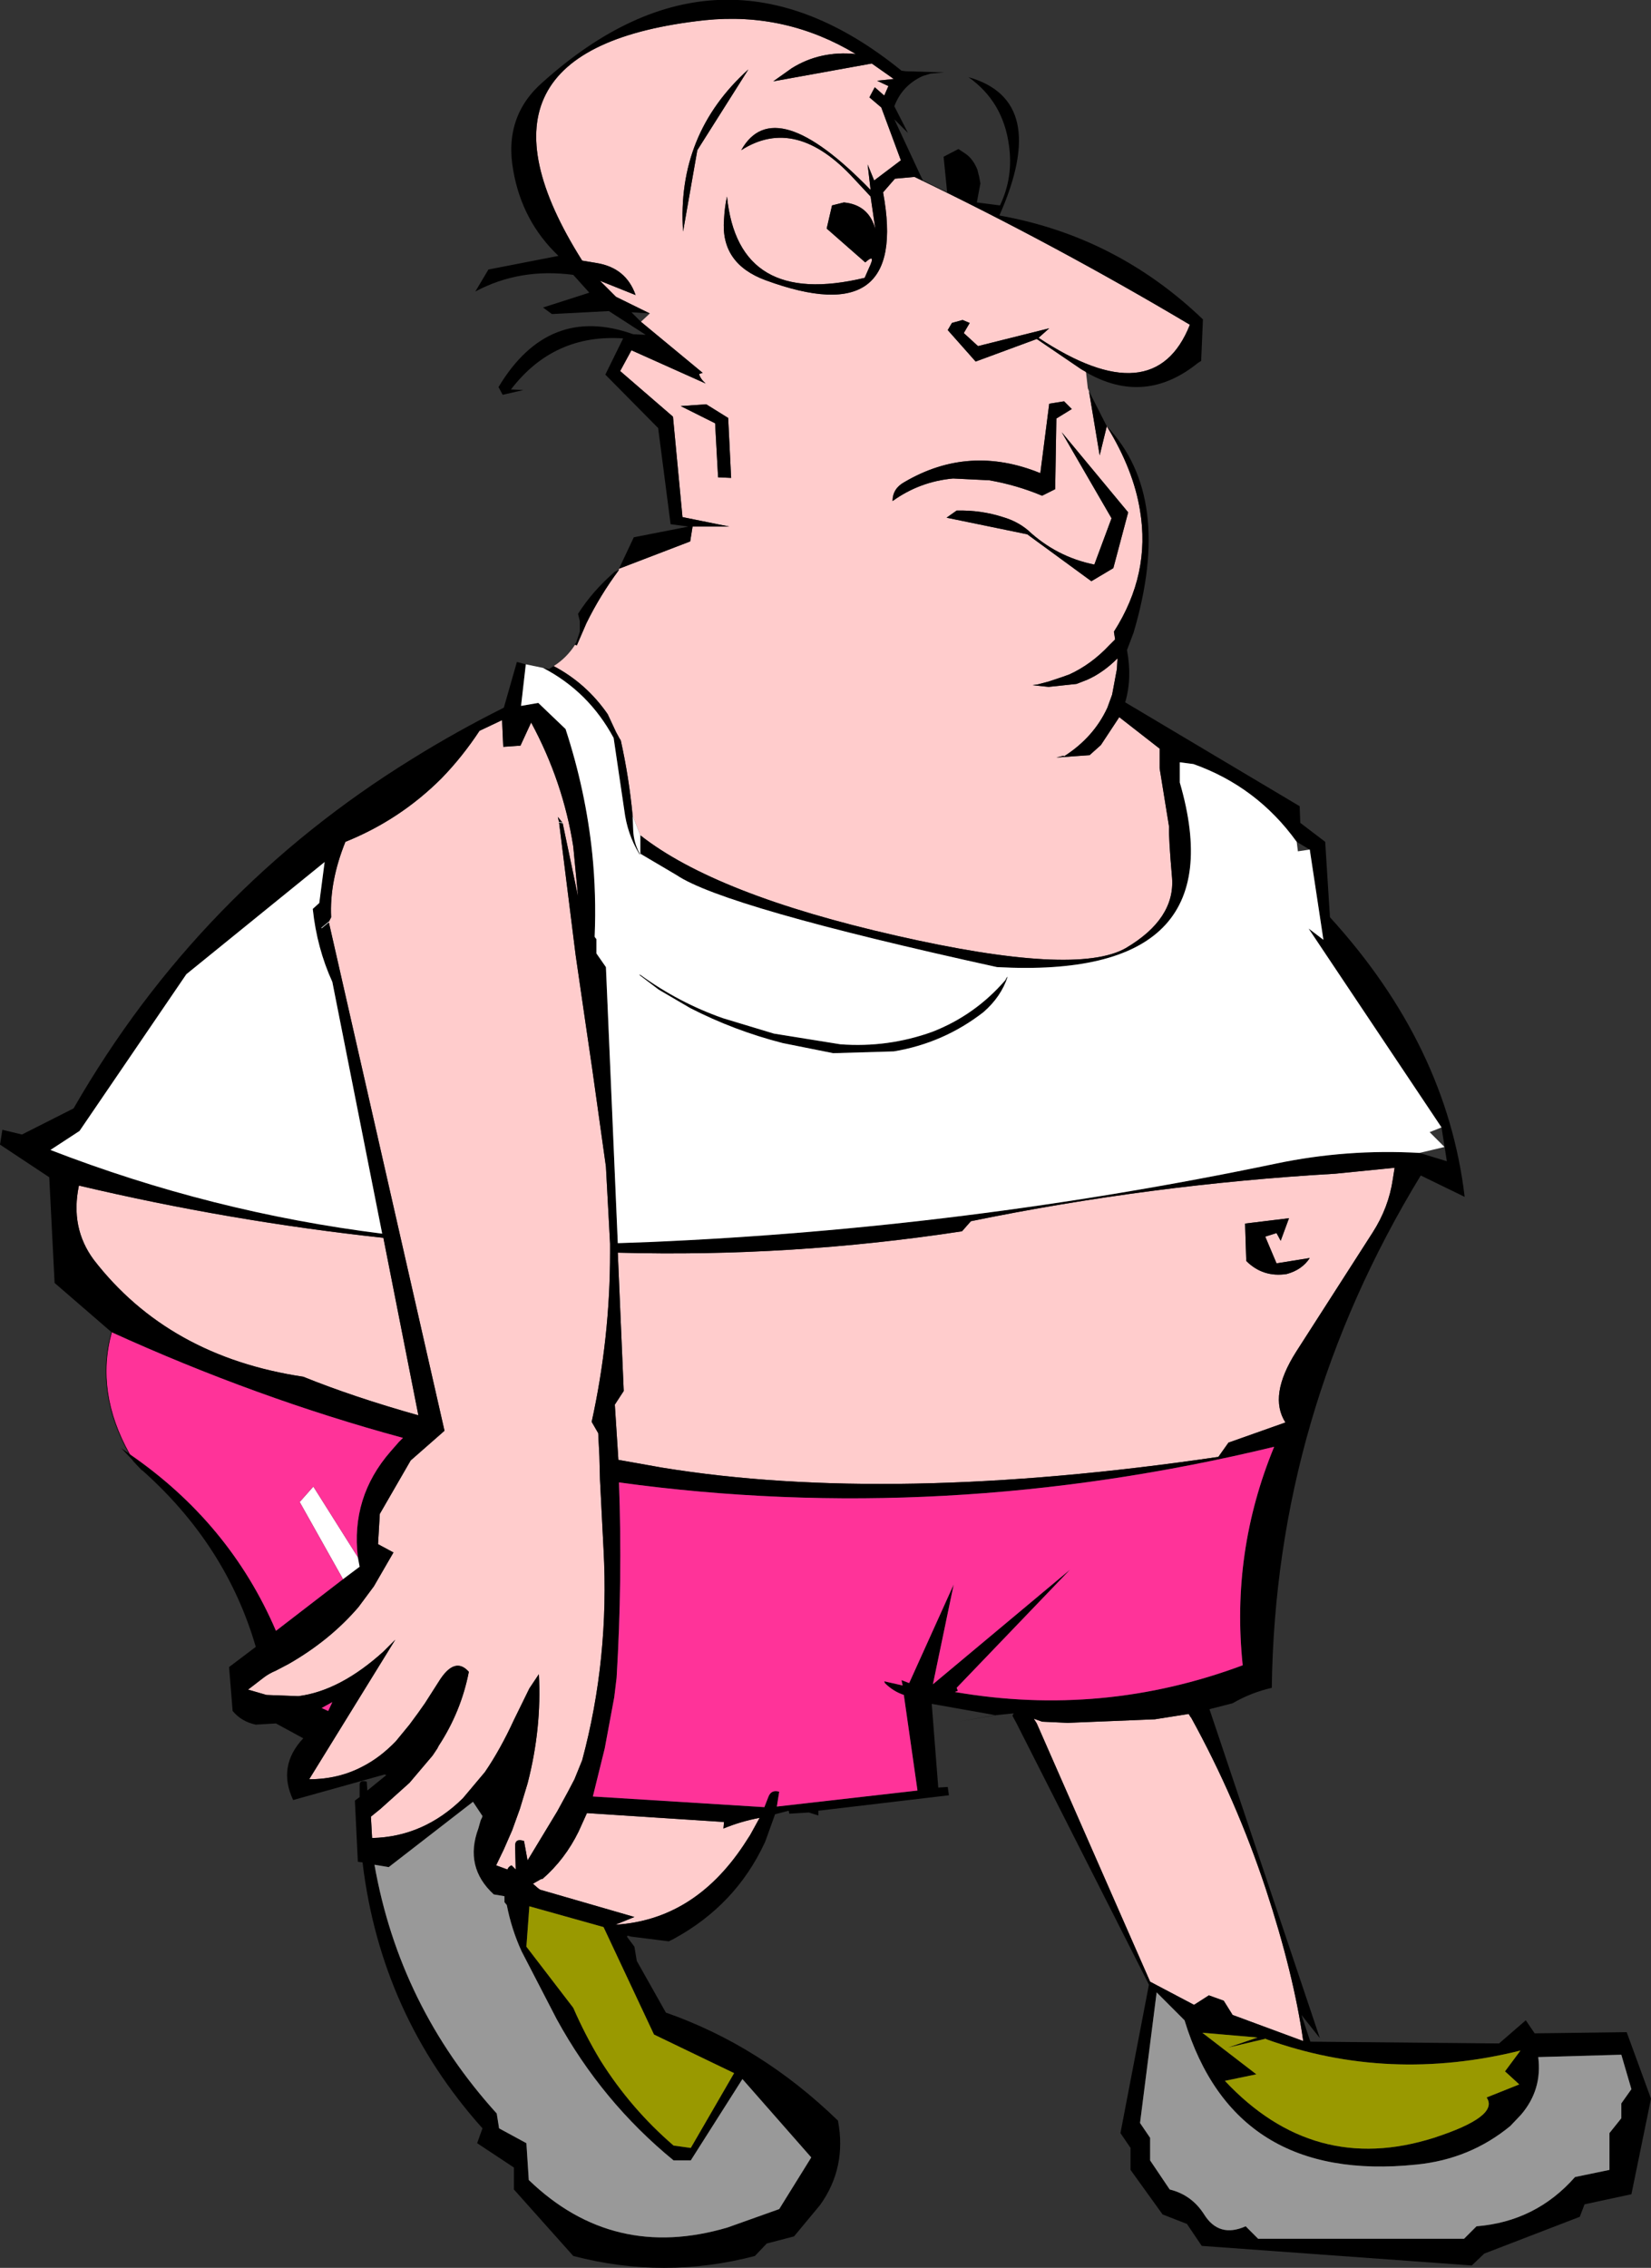 <?xml version="1.0" encoding="UTF-8" standalone="no"?>
<svg xmlns:xlink="http://www.w3.org/1999/xlink" height="191.0px" width="139.1px" xmlns="http://www.w3.org/2000/svg">
  <rect width="100%" height="100%" fill="#333333" stroke="none"/>
  <g transform="matrix(1.0, 0.0, 0.0, 1.0, -76.9, -144.3)">
    <path d="M131.65 170.7 L128.8 169.3 127.45 167.95 130.45 169.15 Q129.65 166.85 127.15 166.45 L125.95 166.25 Q114.65 148.35 136.3 146.0 143.1 145.3 149.0 148.85 146.0 148.55 143.6 150.05 L142.05 151.15 150.35 149.65 152.2 150.95 150.8 151.1 151.75 151.55 151.4 152.35 150.6 151.65 150.15 152.5 151.15 153.35 152.8 157.8 150.55 159.5 150.0 158.15 150.25 160.3 Q142.15 151.95 139.35 156.95 143.95 154.0 148.85 159.35 L150.25 160.85 150.65 163.6 Q150.1 161.55 148.0 161.35 L147.0 161.6 146.55 163.55 149.8 166.4 Q150.75 165.55 150.1 166.9 L149.75 167.7 Q139.1 170.25 138.15 160.85 137.95 161.75 137.9 162.8 137.6 166.5 141.4 167.9 153.5 172.35 151.3 160.5 L152.3 159.35 153.95 159.2 Q165.8 164.9 177.15 171.65 174.15 179.2 164.4 172.75 L165.3 171.95 159.3 173.45 158.1 172.35 158.6 171.5 158.0 171.25 157.1 171.5 156.75 172.1 159.1 174.75 164.25 172.85 168.0 175.4 168.35 175.6 168.4 175.65 168.55 177.0 168.65 177.25 169.55 182.65 170.15 180.2 Q172.4 183.85 172.95 187.3 173.85 192.65 170.75 197.5 L170.85 198.15 170.35 198.65 Q168.85 200.25 167.0 201.1 L166.3 201.35 165.25 201.7 164.3 201.95 163.9 202.0 164.3 202.05 165.25 202.15 167.6 201.9 168.5 201.55 Q169.85 200.95 171.05 199.75 L171.0 200.65 170.6 202.8 170.2 203.9 Q169.05 206.4 166.55 208.0 L166.5 207.95 165.9 208.1 168.7 207.9 169.65 207.05 171.2 204.7 174.6 207.35 174.6 209.0 175.4 213.95 Q175.35 214.8 175.65 218.25 175.9 221.7 171.75 224.15 167.55 226.55 152.4 223.1 137.2 219.65 130.85 214.65 L130.2 213.0 Q129.9 209.8 129.2 206.65 L129.1 206.5 128.8 205.95 128.1 204.45 Q126.3 201.85 123.55 200.4 124.65 199.7 125.35 198.6 L125.5 198.65 126.3 196.8 Q127.45 194.45 129.05 192.3 L129.05 192.2 135.05 189.9 135.25 188.65 138.35 188.65 134.4 187.85 133.6 179.4 133.55 179.35 129.15 175.55 130.1 173.8 136.35 176.6 Q135.9 176.2 135.8 175.8 L136.1 175.7 130.9 171.4 131.65 170.7 M166.55 178.1 L165.3 178.3 164.55 184.15 Q158.55 181.7 153.1 184.9 152.1 185.45 152.1 186.5 154.4 184.85 157.2 184.6 L160.25 184.75 Q162.55 185.15 164.7 186.05 L165.8 185.5 165.9 179.55 167.2 178.75 166.55 178.1 M135.65 156.95 L139.95 150.15 Q133.9 155.6 134.45 163.8 L135.65 156.95 M168.85 193.25 L170.7 192.15 171.95 187.45 166.35 180.7 170.55 187.95 169.1 191.85 Q165.9 191.2 163.5 188.95 162.6 188.2 161.4 187.85 159.55 187.25 157.5 187.3 L156.65 187.9 163.45 189.3 168.85 193.25 M125.75 196.6 L125.75 197.5 125.75 196.6 M136.4 178.35 L134.25 178.5 137.15 179.95 137.4 184.5 138.5 184.55 138.25 179.5 136.4 178.35 M124.0 213.55 L125.4 224.75 126.2 230.25 126.8 234.35 127.95 242.55 128.3 249.05 128.3 249.8 Q128.3 257.0 126.75 264.05 L127.3 265.0 127.4 266.95 127.45 268.9 127.75 274.8 Q128.25 284.0 125.95 292.55 L125.3 294.15 124.75 295.2 123.85 296.85 121.4 300.9 121.35 301.0 121.05 299.35 Q120.3 299.1 120.3 299.75 L120.35 301.75 120.0 301.4 Q119.75 301.5 119.65 301.75 L118.7 301.4 119.35 300.05 120.05 298.45 120.7 296.65 121.35 294.5 Q122.55 289.85 122.3 285.3 L121.5 286.5 120.2 289.15 Q119.05 291.65 117.75 293.55 L115.9 295.75 Q112.6 299.0 108.25 299.1 L108.15 297.3 108.95 296.65 111.4 294.45 113.35 292.15 113.75 291.55 113.85 291.35 Q115.75 288.45 116.4 285.1 115.2 283.75 113.85 285.95 L112.7 287.75 112.1 288.6 111.4 289.55 110.25 290.95 Q108.95 292.3 107.5 293.05 105.45 294.15 102.95 294.15 L110.2 282.4 109.2 283.4 Q105.55 286.7 102.05 287.15 L102.0 287.15 99.35 287.05 97.8 286.6 99.1 285.6 Q99.55 285.25 100.15 285.0 L101.2 284.45 Q104.7 282.45 107.1 279.65 L108.4 277.9 110.05 275.05 108.75 274.35 108.9 271.8 111.5 267.3 114.35 264.8 104.6 221.95 104.8 221.55 Q104.65 218.55 106.0 215.2 110.6 213.35 114.1 209.85 115.85 208.05 117.3 205.85 L119.2 204.95 119.3 207.2 120.75 207.1 121.65 205.15 Q124.35 210.15 125.2 215.6 L125.6 219.8 124.3 213.6 123.9 213.1 124.0 213.55 M109.2 248.55 L112.15 263.5 Q106.65 261.95 102.45 260.25 91.1 258.55 84.8 250.4 82.8 247.7 83.55 244.15 96.25 247.15 109.2 248.55 M129.0 267.25 L128.7 262.6 129.45 261.45 128.95 249.8 Q143.55 250.2 157.95 248.0 L158.7 247.15 Q173.85 244.05 189.4 243.15 L194.4 242.65 194.25 243.6 Q193.9 246.0 192.55 248.1 L186.1 258.15 Q183.75 261.85 185.2 264.1 L180.4 265.8 179.55 267.0 Q151.95 271.05 132.65 267.9 L129.0 267.25 M139.55 299.7 Q135.35 306.0 128.75 306.4 L130.35 305.75 122.4 303.45 122.2 303.3 121.8 302.95 122.5 302.55 122.6 302.55 Q124.5 300.9 125.65 298.55 L126.35 297.0 137.9 297.75 137.85 298.3 Q139.3 297.7 140.9 297.4 L140.1 298.85 139.55 299.7 M164.25 289.45 L164.0 289.05 164.7 289.3 166.85 289.4 174.2 289.1 177.05 288.65 177.2 288.9 177.25 288.95 Q181.05 295.85 183.55 303.4 185.9 310.55 186.7 316.2 L180.75 314.0 180.0 312.8 178.75 312.35 177.5 313.15 173.8 311.2 164.25 289.45 M185.5 246.9 L181.8 247.35 181.9 250.5 Q183.3 251.9 185.3 251.6 186.6 251.25 187.25 250.25 L184.45 250.7 183.5 248.45 184.45 248.15 184.8 248.8 185.5 246.9" fill="#ffcccc" fill-rule="evenodd" stroke="none"/>
    <path d="M168.4 175.65 L168.35 175.6 168.0 175.4 164.25 172.85 159.1 174.75 156.75 172.1 157.1 171.5 158.0 171.25 158.6 171.5 158.1 172.35 159.3 173.45 165.3 171.95 164.4 172.75 Q174.15 179.2 177.15 171.65 165.8 164.9 153.95 159.2 L152.3 159.35 151.3 160.5 Q153.5 172.35 141.4 167.9 137.6 166.5 137.9 162.8 137.95 161.75 138.15 160.85 139.1 170.25 149.75 167.7 L150.1 166.9 Q150.75 165.55 149.8 166.4 L146.55 163.55 147.0 161.6 148.0 161.35 Q150.1 161.55 150.65 163.6 L150.25 160.85 148.85 159.35 Q143.95 154.0 139.35 156.95 142.15 151.95 150.25 160.3 L150.0 158.15 150.55 159.5 152.8 157.8 151.15 153.35 150.15 152.5 150.6 151.65 151.4 152.35 151.75 151.55 150.8 151.1 152.2 150.95 150.35 149.65 142.05 151.15 143.6 150.05 Q146.0 148.55 149.0 148.85 143.1 145.3 136.3 146.0 114.65 148.35 125.95 166.25 L127.15 166.45 Q129.65 166.85 130.45 169.15 L127.45 167.95 128.8 169.3 131.65 170.7 130.1 170.6 130.9 171.4 136.1 175.7 135.8 175.8 Q135.9 176.2 136.35 176.6 L130.1 173.8 129.15 175.55 133.55 179.35 133.6 179.4 134.4 187.85 138.35 188.65 135.25 188.65 135.05 189.9 129.05 192.2 130.3 189.55 134.9 188.65 133.4 188.45 132.35 180.35 127.9 175.85 129.4 172.8 Q123.55 172.4 119.95 177.1 L121.0 177.15 119.25 177.55 118.9 176.9 Q123.1 169.9 130.25 172.45 L131.3 172.5 128.2 170.5 123.4 170.75 122.65 170.2 126.55 168.95 125.2 167.45 Q120.7 166.85 116.95 168.85 L118.05 167.0 123.95 165.85 Q120.9 162.95 120.15 158.7 119.3 154.1 122.65 151.2 137.55 137.85 152.85 150.25 L153.2 150.3 156.45 150.4 155.3 150.5 154.65 150.7 Q152.9 151.5 152.25 153.25 L153.4 155.5 152.25 154.35 154.65 159.5 156.7 160.5 156.4 157.5 157.65 156.85 158.25 157.25 Q158.9 157.7 159.25 158.6 L159.4 159.2 159.5 159.75 159.2 161.35 161.15 161.6 Q162.3 159.2 161.9 156.5 161.4 152.85 158.5 150.8 165.4 152.75 161.1 162.45 170.95 164.2 178.25 171.2 L178.1 174.7 177.85 174.85 Q173.35 178.5 168.4 175.65 M129.05 192.3 Q127.45 194.45 126.3 196.8 L125.5 198.65 125.35 198.6 125.3 198.6 125.35 198.55 125.45 198.4 125.75 197.5 125.75 196.6 125.6 196.0 Q126.8 194.1 128.7 192.45 L129.05 192.3 M123.55 200.4 Q126.3 201.85 128.1 204.45 L128.8 205.95 129.1 206.5 129.2 206.65 Q129.9 209.8 130.2 213.0 L130.25 214.25 Q130.3 215.25 130.75 216.1 L130.8 216.2 130.8 216.3 130.75 216.2 Q129.75 214.55 129.5 212.55 L128.6 206.45 Q126.5 202.55 122.65 200.55 L123.15 200.65 123.55 200.4 M130.85 214.65 Q137.2 219.65 152.4 223.1 167.55 226.55 171.75 224.15 175.9 221.7 175.65 218.25 175.35 214.8 175.4 213.95 L174.6 209.0 174.6 207.35 171.2 204.7 169.65 207.05 168.7 207.9 165.9 208.1 166.5 207.95 166.55 208.0 Q169.05 206.4 170.2 203.9 L170.6 202.8 171.0 200.65 171.05 199.75 Q169.85 200.95 168.5 201.55 L167.6 201.9 165.25 202.15 164.3 202.05 163.9 202.0 164.3 201.95 165.25 201.7 166.3 201.35 167.0 201.1 Q168.85 200.25 170.35 198.65 L170.85 198.15 170.75 197.5 Q173.85 192.65 172.95 187.3 172.4 183.85 170.15 180.2 L169.55 182.65 168.65 177.25 170.15 180.2 Q175.8 186.15 172.4 197.6 L171.85 199.05 Q172.3 201.4 171.7 203.45 L186.4 212.2 186.45 213.6 188.55 215.2 188.95 221.55 Q198.8 232.35 200.3 245.1 L196.6 243.3 Q184.35 263.4 184.05 286.45 182.3 286.85 180.75 287.75 L178.8 288.25 188.1 315.95 186.55 314.0 187.3 316.25 203.2 316.4 205.45 314.45 206.2 315.55 213.95 315.45 216.0 321.05 214.35 329.1 210.4 329.95 210.0 331.0 201.95 334.1 200.9 335.1 178.15 333.45 176.9 331.6 174.85 330.8 172.15 327.05 172.15 325.2 171.3 323.95 173.7 311.45 162.55 289.45 162.2 288.8 162.3 288.6 160.85 288.75 157.6 289.3 160.75 288.75 155.4 287.8 155.95 294.85 156.75 294.8 156.85 295.5 145.85 296.8 145.85 297.2 145.05 296.95 143.4 297.05 143.35 296.8 142.2 297.1 141.5 299.05 141.35 299.45 Q138.9 304.75 133.65 307.6 L133.25 307.8 130.05 307.4 Q129.65 307.25 129.75 307.45 L130.35 308.25 130.55 309.45 133.0 313.8 Q141.0 316.6 147.5 322.9 148.25 326.85 146.0 330.0 L143.8 332.65 141.5 333.25 140.5 334.3 Q132.85 336.3 125.2 334.3 L120.2 328.7 120.2 326.85 117.1 324.8 117.55 323.55 Q109.0 314.0 107.45 301.2 L107.45 301.15 107.05 301.1 106.8 295.95 107.2 295.65 107.2 294.6 Q107.2 294.2 107.8 294.35 L107.85 295.1 109.45 293.8 109.3 293.75 101.6 295.9 Q100.25 293.05 102.45 290.7 L100.15 289.45 98.45 289.55 Q97.25 289.3 96.5 288.4 L96.2 284.7 98.45 283.0 Q95.95 274.4 88.85 268.1 L88.15 267.35 87.1 266.25 87.8 266.75 88.15 267.35 87.8 266.75 Q96.25 272.55 100.15 281.65 L105.8 277.3 107.2 276.25 107.05 275.45 Q106.45 270.4 109.8 266.55 L110.5 265.75 110.85 265.4 Q98.5 262.05 86.3 256.5 L81.5 252.35 81.05 243.45 76.9 240.7 77.1 239.45 78.75 239.85 83.1 237.65 Q93.65 219.3 111.65 208.2 115.35 205.9 119.35 203.9 L120.45 200.05 121.2 200.25 120.8 203.75 122.25 203.5 124.55 205.7 Q126.25 210.9 126.8 216.2 127.15 219.65 127.0 223.2 L127.15 223.4 127.15 224.6 127.95 225.75 128.95 249.0 131.75 248.9 Q158.3 247.75 184.4 242.3 190.35 241.05 196.5 241.4 L198.8 242.1 198.35 239.25 187.15 222.5 188.4 223.45 187.25 215.85 186.15 215.2 Q182.8 210.55 177.45 208.65 L176.3 208.5 176.3 210.2 Q181.15 226.85 160.9 225.75 137.9 220.7 133.9 218.0 L130.85 216.2 130.85 214.65 M166.55 178.1 L167.2 178.75 165.9 179.55 165.8 185.5 164.7 186.05 Q162.55 185.15 160.25 184.75 L157.2 184.6 Q154.4 184.85 152.1 186.5 152.1 185.45 153.1 184.9 158.55 181.7 164.55 184.15 L165.3 178.3 166.55 178.1 M168.85 193.25 L163.45 189.3 156.65 187.9 157.5 187.3 Q159.55 187.25 161.4 187.85 162.6 188.2 163.5 188.95 165.9 191.2 169.1 191.85 L170.55 187.95 166.35 180.7 171.95 187.45 170.7 192.15 168.85 193.25 M135.65 156.95 L134.45 163.8 Q133.9 155.6 139.95 150.15 L135.65 156.95 M136.4 178.35 L138.25 179.5 138.5 184.55 137.4 184.5 137.15 179.95 134.25 178.5 136.4 178.35 M124.0 213.55 L124.3 213.6 124.0 213.55 123.9 213.1 124.3 213.6 125.6 219.8 125.2 215.6 Q124.35 210.15 121.65 205.15 L120.75 207.1 119.3 207.2 119.2 204.95 117.3 205.85 Q115.85 208.05 114.1 209.85 110.6 213.35 106.0 215.2 104.65 218.55 104.8 221.55 L104.6 221.95 114.35 264.8 111.5 267.3 108.9 271.8 108.75 274.35 110.05 275.05 108.4 277.9 107.1 279.65 Q104.7 282.45 101.2 284.45 L100.15 285.0 Q99.55 285.25 99.1 285.6 L97.8 286.6 99.35 287.05 102.0 287.15 102.05 287.15 Q105.55 286.7 109.2 283.4 L110.2 282.4 102.95 294.15 Q105.45 294.15 107.5 293.05 108.95 292.3 110.25 290.95 L111.4 289.55 112.1 288.6 112.7 287.75 113.85 285.95 Q115.2 283.75 116.4 285.1 115.75 288.45 113.85 291.35 L113.75 291.55 113.35 292.15 111.4 294.45 108.95 296.65 108.15 297.3 108.25 299.1 Q112.6 299.0 115.9 295.75 L117.75 293.55 Q119.05 291.65 120.2 289.15 L121.5 286.5 122.3 285.3 Q122.55 289.85 121.35 294.5 L120.7 296.65 120.05 298.45 119.35 300.05 118.7 301.4 119.65 301.75 Q119.75 301.5 120.0 301.4 L120.35 301.75 120.3 299.75 Q120.3 299.1 121.05 299.35 L121.35 301.0 121.4 300.9 123.85 296.85 124.75 295.2 125.3 294.15 125.95 292.55 Q128.25 284.0 127.75 274.8 L127.45 268.9 127.4 266.95 127.3 265.0 126.75 264.05 Q128.3 257.0 128.3 249.8 L128.3 249.05 127.95 242.55 126.8 234.35 126.2 230.25 125.4 224.75 124.0 213.55 M104.0 222.45 L104.6 221.95 104.0 222.45 M132.4 227.65 L130.75 226.4 130.85 226.4 Q134.1 228.75 137.8 230.05 L142.1 231.35 147.7 232.25 Q151.7 232.55 155.45 231.2 159.05 229.8 161.6 226.85 L161.7 226.65 161.8 226.55 Q161.25 228.25 159.75 229.55 156.4 232.15 152.2 232.85 L147.1 233.0 142.85 232.15 Q138.75 231.1 135.05 229.2 L132.4 227.65 M103.8 220.35 L104.25 216.9 92.6 226.35 83.6 239.55 81.15 241.15 Q94.7 246.4 109.1 248.2 L104.9 227.0 Q103.6 224.15 103.25 220.85 L103.8 220.35 M109.2 248.55 Q96.25 247.15 83.55 244.15 82.8 247.7 84.8 250.4 91.1 258.55 102.45 260.25 106.65 261.95 112.15 263.5 L109.2 248.55 M104.9 287.65 L104.0 288.15 104.55 288.4 104.9 287.65 M129.0 267.25 L132.65 267.9 Q151.95 271.05 179.55 267.0 L180.4 265.8 185.2 264.1 Q183.75 261.85 186.1 258.15 L192.55 248.1 Q193.9 246.0 194.25 243.6 L194.4 242.65 189.4 243.15 Q173.85 244.05 158.7 247.15 L157.95 248.0 Q143.55 250.2 128.95 249.8 L129.45 261.45 128.7 262.6 129.0 267.25 M128.65 287.25 L127.85 291.55 126.85 295.6 141.3 296.5 141.65 295.6 Q141.9 295.0 142.55 295.2 L142.35 296.45 154.2 295.1 153.05 287.05 Q152.15 286.75 151.45 286.05 L151.4 285.9 152.95 286.25 152.85 285.8 153.5 286.05 157.25 277.75 155.5 286.15 167.05 276.5 157.5 286.45 157.6 286.7 157.35 286.8 Q169.8 288.95 181.6 284.55 180.6 275.0 184.25 266.15 156.35 272.9 129.05 269.15 129.35 277.3 128.85 285.6 L128.65 287.25 M139.55 299.7 L140.1 298.85 140.9 297.4 Q139.3 297.7 137.85 298.3 L137.9 297.75 126.35 297.0 125.65 298.55 Q124.5 300.9 122.6 302.55 L122.5 302.55 121.8 302.95 122.2 303.3 122.4 303.45 130.35 305.75 128.75 306.4 Q135.35 306.0 139.55 299.7 M121.5 304.85 L121.25 308.25 125.2 313.4 Q126.2 315.7 127.5 317.85 130.05 321.9 133.65 325.0 L135.1 325.2 138.75 318.9 132.0 315.65 127.75 306.6 121.5 304.85 M133.65 326.25 Q127.6 321.3 123.8 314.35 L120.85 308.65 Q120.0 306.8 119.6 304.75 L119.4 304.5 119.4 304.0 118.5 303.85 Q116.0 301.55 117.2 298.3 L117.4 297.6 117.5 297.4 117.55 297.25 116.75 296.05 109.65 301.55 108.45 301.35 Q110.55 313.25 118.75 322.3 L118.95 323.55 121.25 324.8 121.45 327.9 Q128.55 334.75 138.2 331.9 L142.55 330.35 145.25 326.0 139.45 319.4 135.1 326.25 133.65 326.25 M185.5 246.9 L184.8 248.8 184.45 248.15 183.5 248.45 184.45 250.7 187.25 250.25 Q186.6 251.25 185.3 251.6 183.3 251.9 181.9 250.5 L181.8 247.35 185.5 246.9 M164.25 289.45 L173.8 311.2 177.5 313.15 178.75 312.35 180.0 312.8 180.75 314.0 186.7 316.2 Q185.9 310.55 183.55 303.4 181.05 295.85 177.25 288.95 L177.2 288.9 177.05 288.65 174.2 289.1 166.85 289.4 164.7 289.3 164.0 289.05 164.25 289.45 M203.7 318.75 L205.0 317.0 Q193.9 319.75 183.6 316.05 L183.55 316.0 180.35 316.75 182.85 315.9 178.2 315.5 182.75 319.0 180.1 319.55 Q187.6 327.55 197.7 324.35 203.25 322.55 202.15 320.95 L204.9 319.85 203.7 318.75 M214.35 320.25 L213.5 317.35 206.5 317.55 Q206.85 320.3 205.05 322.4 L204.15 323.35 Q200.75 326.15 196.25 326.6 180.9 328.2 176.7 314.45 L174.35 312.1 172.95 323.1 173.8 324.35 173.8 326.25 175.45 328.7 Q177.3 329.15 178.35 330.8 179.6 332.8 181.85 331.8 L182.9 332.85 200.25 332.85 201.3 331.8 Q206.3 331.4 209.6 327.65 L212.5 327.05 212.5 323.95 213.5 322.7 213.5 321.45 214.35 320.25" fill="#000000" fill-rule="evenodd" stroke="none"/>
    <path d="M130.2 213.0 L130.85 214.65 130.85 216.2 133.9 218.0 Q137.9 220.7 160.9 225.75 181.15 226.85 176.3 210.2 L176.3 208.5 177.45 208.65 Q182.8 210.55 186.15 215.2 L186.25 216.0 187.25 215.85 188.4 223.45 187.15 222.5 198.35 239.25 197.35 239.65 198.6 240.9 196.5 241.4 Q190.35 241.05 184.4 242.3 158.3 247.75 131.75 248.9 L128.95 249.0 127.95 225.75 127.15 224.6 127.15 223.4 127.0 223.2 Q127.15 219.65 126.8 216.2 126.25 210.9 124.55 205.7 L122.25 203.5 120.8 203.75 121.2 200.25 122.65 200.55 Q126.5 202.55 128.6 206.45 L129.5 212.55 Q129.75 214.55 130.75 216.2 L130.8 216.3 130.8 216.2 130.75 216.1 Q130.3 215.25 130.25 214.25 L130.2 213.0 M103.8 220.35 L103.25 220.85 Q103.6 224.15 104.9 227.0 L109.1 248.2 Q94.7 246.4 81.15 241.15 L83.6 239.55 92.6 226.35 104.25 216.9 103.8 220.35 M132.4 227.65 L135.05 229.2 Q138.75 231.1 142.85 232.15 L147.1 233.0 152.2 232.85 Q156.4 232.15 159.75 229.55 161.25 228.25 161.8 226.55 L161.7 226.65 161.6 226.85 Q159.05 229.8 155.45 231.2 151.7 232.55 147.7 232.25 L142.1 231.35 137.8 230.05 Q134.1 228.75 130.85 226.4 L130.75 226.4 132.4 227.65 M105.8 277.3 L102.15 270.8 103.3 269.5 107.05 275.45 107.2 276.25 105.8 277.3" fill="#ffffff" fill-rule="evenodd" stroke="none"/>
    <path d="M87.8 266.75 Q84.9 261.55 86.3 256.5 98.5 262.05 110.85 265.4 L110.5 265.75 109.8 266.55 Q106.45 270.4 107.05 275.45 L103.3 269.5 102.15 270.8 105.8 277.3 100.15 281.65 Q96.25 272.55 87.8 266.75 M104.9 287.65 L104.55 288.4 104.0 288.15 104.9 287.65 M128.65 287.25 L128.85 285.6 Q129.35 277.3 129.05 269.15 156.35 272.9 184.25 266.15 180.6 275.0 181.6 284.55 169.8 288.95 157.35 286.8 L157.6 286.7 157.5 286.45 167.05 276.5 155.5 286.15 157.25 277.75 153.5 286.05 152.85 285.8 152.95 286.25 151.4 285.9 151.45 286.05 Q152.15 286.75 153.05 287.05 L154.2 295.1 142.35 296.45 142.55 295.2 Q141.9 295.0 141.65 295.6 L141.3 296.5 126.85 295.6 127.85 291.55 128.65 287.25" fill="#ff3399" fill-rule="evenodd" stroke="none"/>
    <path d="M121.5 304.85 L127.75 306.6 132.0 315.65 138.75 318.9 135.1 325.2 133.65 325.0 Q130.05 321.9 127.5 317.85 126.2 315.7 125.2 313.4 L121.25 308.25 121.5 304.85 M203.7 318.75 L204.9 319.85 202.15 320.95 Q203.25 322.55 197.7 324.35 187.6 327.55 180.1 319.55 L182.75 319.0 178.2 315.5 182.85 315.9 180.35 316.75 183.55 316.0 183.6 316.05 Q193.9 319.75 205.0 317.0 L203.7 318.75" fill="#999900" fill-rule="evenodd" stroke="none"/>
    <path d="M133.65 326.25 L135.1 326.25 139.45 319.4 145.25 326.0 142.55 330.35 138.2 331.9 Q128.55 334.75 121.45 327.9 L121.25 324.8 118.95 323.55 118.75 322.3 Q110.55 313.25 108.45 301.35 L109.65 301.55 116.75 296.05 117.55 297.25 117.5 297.4 117.4 297.6 117.2 298.3 Q116.0 301.55 118.5 303.85 L119.4 304.0 119.4 304.5 119.6 304.75 Q120.0 306.8 120.85 308.65 L123.8 314.35 Q127.6 321.3 133.65 326.25 M214.35 320.25 L213.5 321.45 213.5 322.7 212.5 323.95 212.5 327.05 209.6 327.65 Q206.3 331.4 201.3 331.8 L200.25 332.85 182.9 332.85 181.85 331.8 Q179.6 332.8 178.35 330.8 177.3 329.15 175.45 328.7 L173.8 326.25 173.8 324.35 172.95 323.1 174.35 312.1 176.7 314.45 Q180.9 328.2 196.25 326.6 200.75 326.15 204.15 323.35 L205.05 322.4 Q206.85 320.3 206.5 317.55 L213.5 317.35 214.35 320.25" fill="#999999" fill-rule="evenodd" stroke="none"/>
    <path d="M124.3 213.6 L124.0 213.55 M104.6 221.95 L104.0 222.45" fill="none" stroke="#ffffff" stroke-linecap="round" stroke-linejoin="round" stroke-width="0.05"/>
    <path d="M88.85 268.1 L88.15 267.35 87.8 266.75 Q84.9 261.55 86.3 256.5" fill="none" stroke="#000000" stroke-linecap="round" stroke-linejoin="round" stroke-width="0.05"/>
  </g>
</svg>
